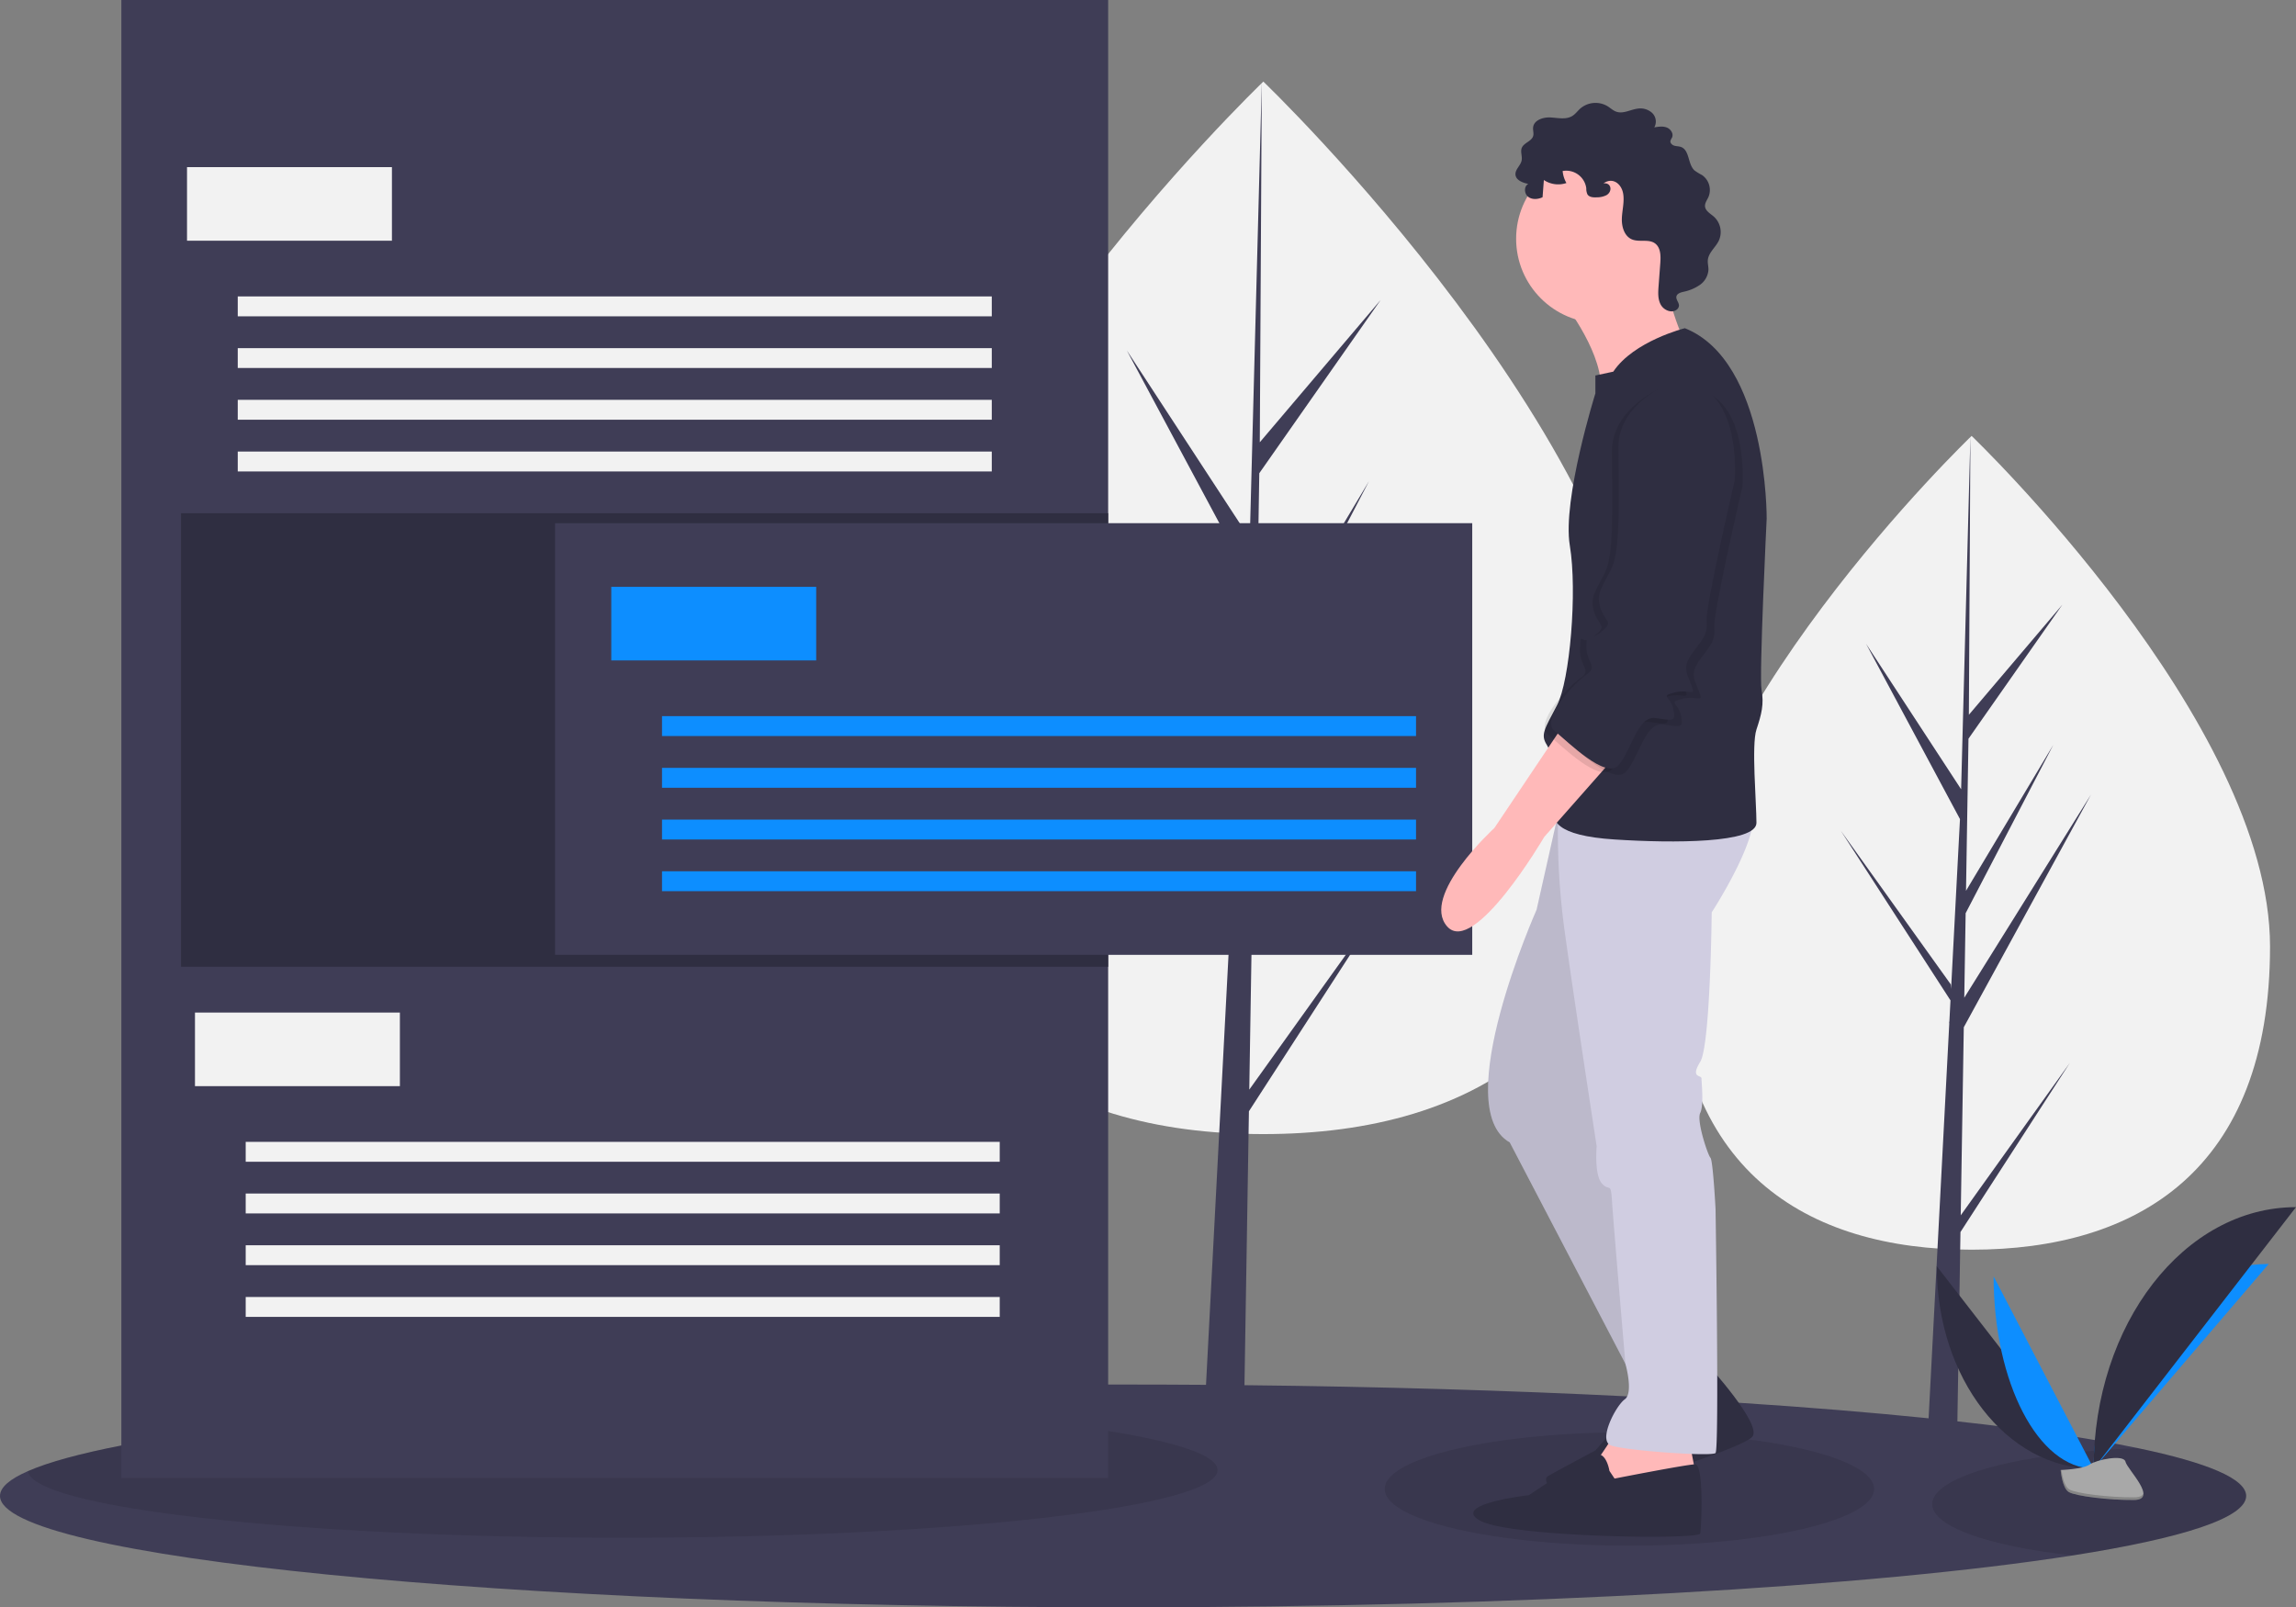 <svg data-name="Layer 1" xmlns="http://www.w3.org/2000/svg" viewBox="0 0 1061 742.855"><rect x="0" y="0" width="1061" height="742.855" fill="#808080" stroke="none"/><path d="M1049 437.442c0 103.858-61.742 140.122-137.905 140.122S773.189 541.3 773.189 437.442s137.906-235.983 137.906-235.983S1049 333.583 1049 437.442z" fill="#f2f2f2"/><path fill="#3f3d56" d="M906.071 561.677l1.412-86.921 58.779-107.532-58.557 93.897.635-39.083 40.51-77.799-40.342 67.457 1.141-70.293 43.38-61.937-43.2 50.884.714-128.891-4.484 170.628.368-7.039-44.104-67.508 43.397 81.021-4.11 78.504-.122-2.084-50.844-71.042 50.69 78.404-.514 9.817-.092.148.042.806-10.426 199.173h13.93l1.671-102.877 50.566-78.211-50.44 70.478z"/><path d="M762.157 342.914c0 134.324-79.854 181.224-178.358 181.224s-178.357-46.9-178.357-181.224S583.799 37.709 583.799 37.709s178.358 170.88 178.358 305.205z" fill="#f2f2f2"/><path fill="#3f3d56" d="M577.302 503.591l1.826-112.417 76.021-139.076-75.734 121.441.821-50.547 52.393-100.62-52.176 87.243v.001l1.477-90.912 56.104-80.106-55.872 65.81.923-166.699-5.799 220.68.477-9.104-57.041-87.31 56.126 104.786-5.315 101.532-.158-2.695-65.758-91.881 65.559 101.402-.665 12.698-.119.191.054 1.042-13.484 257.597h18.016l2.162-133.054 65.398-101.153-65.236 91.151z"/><path d="M1037.97 691.365c0 10.11-29.38 19.55-80.14 27.5-91.98 14.42-254.15 23.99-438.85 23.99-286.62 0-518.98-23.05-518.98-51.49 0-3.93 4.46-7.78 12.91-11.46 9.53-4.17 24.15-8.14 43.17-11.85 39.21-7.65 97.14-14.19 167.8-19.05 82.02-5.63 181.21-8.98 288.21-9.11q3.435-.015 6.89-.01 19.335 0 38.33.14 8.925.06 17.77.16c63.02.67 122.66 2.46 176.86 5.16 2.42.12 4.83.25 7.23.37.82.04 1.64.09 2.46.13.22.01.44.02.66.04q15.975.84 31.25 1.79 5.01.3 9.93.63c31.87 2.07 61.29 4.48 87.75 7.19q6.78.69 13.3 1.41c33.48 3.67 61.67 7.84 83.39 12.37 32.1 6.69 50.06 14.18 50.06 22.09z" fill="#3f3d56"/><ellipse cx="752.963" cy="688.148" rx="113.082" ry="26.202" opacity=".1"/><path d="M1037.97 691.365c0 10.11-29.38 19.55-80.14 27.5-38.38-4.19-64.95-13.24-64.95-23.72 0-13.05 41.16-23.87 95.03-25.87 32.1 6.69 50.06 14.18 50.06 22.09zm-475.316-11.951c0 17.265-123.076 31.258-274.892 31.258-150.39 0-272.574-13.726-274.854-30.771 29.19-12.743 106.04-23.683 210.968-30.9 20.501-.552 41.895-.846 63.886-.846 151.816 0 274.892 13.993 274.892 31.259z" opacity=".1"/><path fill="#3f3d56" d="M56.082 0h456.007v683.091H56.082z"/><path fill="#2f2e41" d="M83.663 237.197h428.426v209.616H83.663z"/><path fill="#3f3d56" d="M256.504 241.794h423.829v199.503H256.504z"/><path fill="#0d8eff" d="M282.476 271.214h94.695v34.017h-94.695zm23.444 59.759h348.441v9.194H305.92zm0 23.903h348.441v9.194H305.92zm0 23.904h348.441v9.194H305.92zm0 23.904h348.441v9.194H305.92z"/><path fill="#f2f2f2" d="M86.421 77.227h94.695v34.017H86.421zm23.444 59.759h348.441v9.194H109.865zm0 23.904h348.441v9.194H109.865zm0 23.903h348.441v9.194H109.865zm0 23.904h348.441v9.194H109.865zM90.098 467.959h94.695v34.017H90.098zm23.444 59.759h348.441v9.194H113.542zm0 23.903h348.441v9.194H113.542zm0 23.904h348.441v9.194H113.542zm0 23.904h348.441v9.194H113.542z"/><path d="M723.063 140.458s18.903 24.22 16.54 41.352 38.989-23.63 38.989-23.63-14.178-29.536-6.498-43.714-49.031 25.992-49.031 25.992z" fill="#ffb9b9"/><path d="M789.225 630.77s24.811 27.173 20.676 33.08-76.796 28.356-85.066 27.175-12.405-7.09-9.452-8.861 21.857-11.815 21.857-11.815l15.95-18.313s11.815-6.498 11.815-10.043 24.22-11.224 24.22-11.224z" fill="#2f2e41"/><path d="M747.283 660.897s-9.452 15.36-11.224 15.95 8.861 21.857 8.861 21.857l24.811-7.68 13.587-11.223-2.954-15.36z" fill="#ffb9b9"/><path d="M721.881 367.892l-11.814 52.575s-40.761 91.564-12.406 107.514l62.027 118.738 33.082-14.768-55.53-121.692 25.402-140.004z" fill="#d0cde1"/><path d="M721.881 367.892l-11.814 52.575s-40.761 91.564-12.406 107.514l62.027 118.738 33.082-14.768-55.53-121.692 25.402-140.004z" opacity=".1"/><path d="M726.016 376.162h-5.993a333.982 333.982 0 003.04 54.348c4.135 30.127 14.768 99.244 14.768 99.244s-1.181 12.996 2.363 17.13 4.135-1.18 4.726 8.271 6.203 75.167 6.203 75.167 3.84 13.444-.296 16.397-12.405 18.904-6.498 21.267 46.668 5.316 48.44 3.544 0-112.83 0-112.83-1.18-22.448-2.362-23.63-6.498-17.131-4.726-20.676.59-14.177.59-15.95-5.316 0-.59-7.679 5.316-69.116 5.316-69.116 25.402-38.989 17.723-49.031z" fill="#d0cde1"/><circle cx="739.603" cy="110.331" r="38.989" fill="#ffb9b9"/><path d="M778.592 151.682s-23.63 5.908-33.081 20.085l-8.27 1.773v8.27s-15.36 49.031-11.815 70.298 0 62.618-5.908 73.842-7.68 13.586-4.726 18.312 7.09 20.676 4.136 27.765 0 14.178 27.174 15.95 65.571 1.772 65.571-7.68-2.363-36.035 0-43.123 3.545-11.815 2.363-18.313 2.363-79.159 2.363-79.159.59-72.66-37.807-88.02z" fill="#2f2e41"/><path d="M723.063 334.22l-32.49 48.44s-34.263 31.31-21.858 45.487 44.896-41.352 44.896-41.352l35.444-40.17z" fill="#ffb9b9"/><path d="M743.739 679.8s-1.182-7.679-5.317-7.679-31.9 18.904-31.9 18.904-36.625 4.135-22.448 11.814 101.016 8.861 101.607 5.908 1.772-32.082-2.363-31.99-37.217 6.588-37.217 6.588zm-1.362-589.612a9.78 9.78 0 01-4.456 1.007c-1.594.09-3.496-.008-4.343-1.36a6.221 6.221 0 01-.542-2.837 9.346 9.346 0 00-10.923-7.96 13.445 13.445 0 001.74 5.543 11.855 11.855 0 01-10.422-1.387l-.6 7.957c-2.119 1.013-4.834 1.224-6.682-.226s-1.996-4.851.095-5.922c-2.582-.538-5.74-1.695-5.93-4.326-.173-2.4 2.375-4.157 2.844-6.518.383-1.925-.672-4.017.074-5.833.982-2.384 4.544-2.996 5.259-5.474.364-1.262-.16-2.611-.035-3.919.327-3.423 4.63-4.844 8.063-4.65s7.18 1.107 10.097-.714c1.414-.883 2.401-2.297 3.644-3.408a10.823 10.823 0 0112.568-1.093c1.38.858 2.585 2.048 4.125 2.57 3.15 1.068 6.438-.953 9.733-1.419a8.086 8.086 0 016.778 1.964 5.55 5.55 0 011.01 6.686c1.933-.326 3.981-.642 5.803.082s3.213 2.905 2.37 4.675a6.056 6.056 0 00-.735 1.5c-.17 1.03.821 1.91 1.822 2.206s2.088.24 3.068.599c4.049 1.481 3.077 7.955 6.264 10.86a25.416 25.416 0 003.455 2.112 8.406 8.406 0 012.964 10.156c-.638 1.414-1.709 2.764-1.58 4.311.181 2.17 2.506 3.358 4.137 4.8a9.625 9.625 0 012.24 11.05c-1.5 3.128-4.747 5.5-5.076 8.953-.144 1.5.307 3 .282 4.507a9.287 9.287 0 01-3.992 7.012 20.765 20.765 0 01-7.663 3.188c-1.288.308-2.825.79-3.136 2.078-.37 1.526 1.333 2.914 1.156 4.474a2.595 2.595 0 01-1.041 1.687c-2.305 1.802-5.952.257-7.361-2.307s-1.229-5.67-1.01-8.588l.794-10.608c.247-3.301.224-7.22-2.467-9.149-2.975-2.13-7.307-.405-10.671-1.845-3.506-1.501-4.763-5.892-4.622-9.703s1.233-7.626.606-11.388c-.778-4.661-4.924-7.794-9.11-4.773 3.678-.501 4.314 3.721 1.406 5.43z" fill="#2f2e41"/><path d="M775.048 180.038s-23.63 9.452-23.63 29.537 1.182 46.668-2.954 55.529-7.68 11.814-5.316 18.903 6.498 5.908 0 11.224-5.908-3.544-6.498 5.317 5.907 10.042 0 14.178-21.267 20.675-14.769 25.992 23.63 22.448 29.537 15.95 8.861-23.039 17.131-21.857 9.452 1.772 8.27-4.136-6.497-5.907.592-7.68 10.042 2.364 7.68-3.544-4.136-8.27.59-14.768 7.089-8.27 6.498-14.768 12.996-64.981 12.996-64.981 4.135-49.622-30.127-44.896z" opacity=".1"/><path d="M768.55 178.856s-23.63 9.452-23.63 29.537 1.181 46.668-2.954 55.53-7.68 11.814-5.316 18.903 6.498 5.907 0 11.224-5.908-3.545-6.498 5.316 5.907 10.043 0 14.178-21.267 20.676-14.769 25.993 23.63 22.448 29.537 15.95 8.861-23.04 17.131-21.858 9.452 1.772 8.27-4.135-6.497-5.907.591-7.68 10.043 2.363 7.68-3.544-4.135-8.27.59-14.768 7.09-8.27 6.499-14.769 12.996-64.98 12.996-64.98 4.135-49.623-30.128-44.897z" opacity=".1"/><path d="M771.503 177.084s-23.63 9.452-23.63 29.537 1.182 46.668-2.953 55.53-7.68 11.814-5.317 18.903 6.499 5.907 0 11.224-5.907-3.545-6.498 5.316 5.908 10.043 0 14.178-21.266 20.676-14.768 25.992 23.63 22.448 29.537 15.95 8.86-23.039 17.131-21.857 9.452 1.772 8.27-4.135-6.498-5.908.591-7.68 10.043 2.363 7.68-3.544-4.135-8.27.59-14.769 7.09-8.27 6.499-14.768 12.996-64.981 12.996-64.981 4.135-49.622-30.128-44.896zM895 585.214c0 51.685 32.424 93.507 72.494 93.507" fill="#2f2e41"/><path d="M967.494 678.72c0-52.264 36.183-94.556 80.898-94.556M921.266 589.9c0 49.094 20.676 88.82 46.228 88.82" fill="#0d8eff"/><path d="M967.494 678.72c0-66.782 41.822-120.822 93.506-120.822" fill="#2f2e41"/><path d="M952.243 679.38s10.28-.317 13.379-2.523 15.814-4.84 16.583-1.302 15.45 17.598 3.843 17.692-26.97-1.808-30.062-3.692-3.743-10.175-3.743-10.175z" fill="#a8a8a8"/><path d="M986.255 692.015c-11.607.094-26.969-1.808-30.061-3.691-2.355-1.435-3.294-6.582-3.608-8.957l-.343.013s.651 8.292 3.743 10.175 18.455 3.786 30.062 3.692c3.35-.027 4.508-1.22 4.445-2.985-.466 1.067-1.744 1.733-4.238 1.753z" opacity=".2"/></svg>